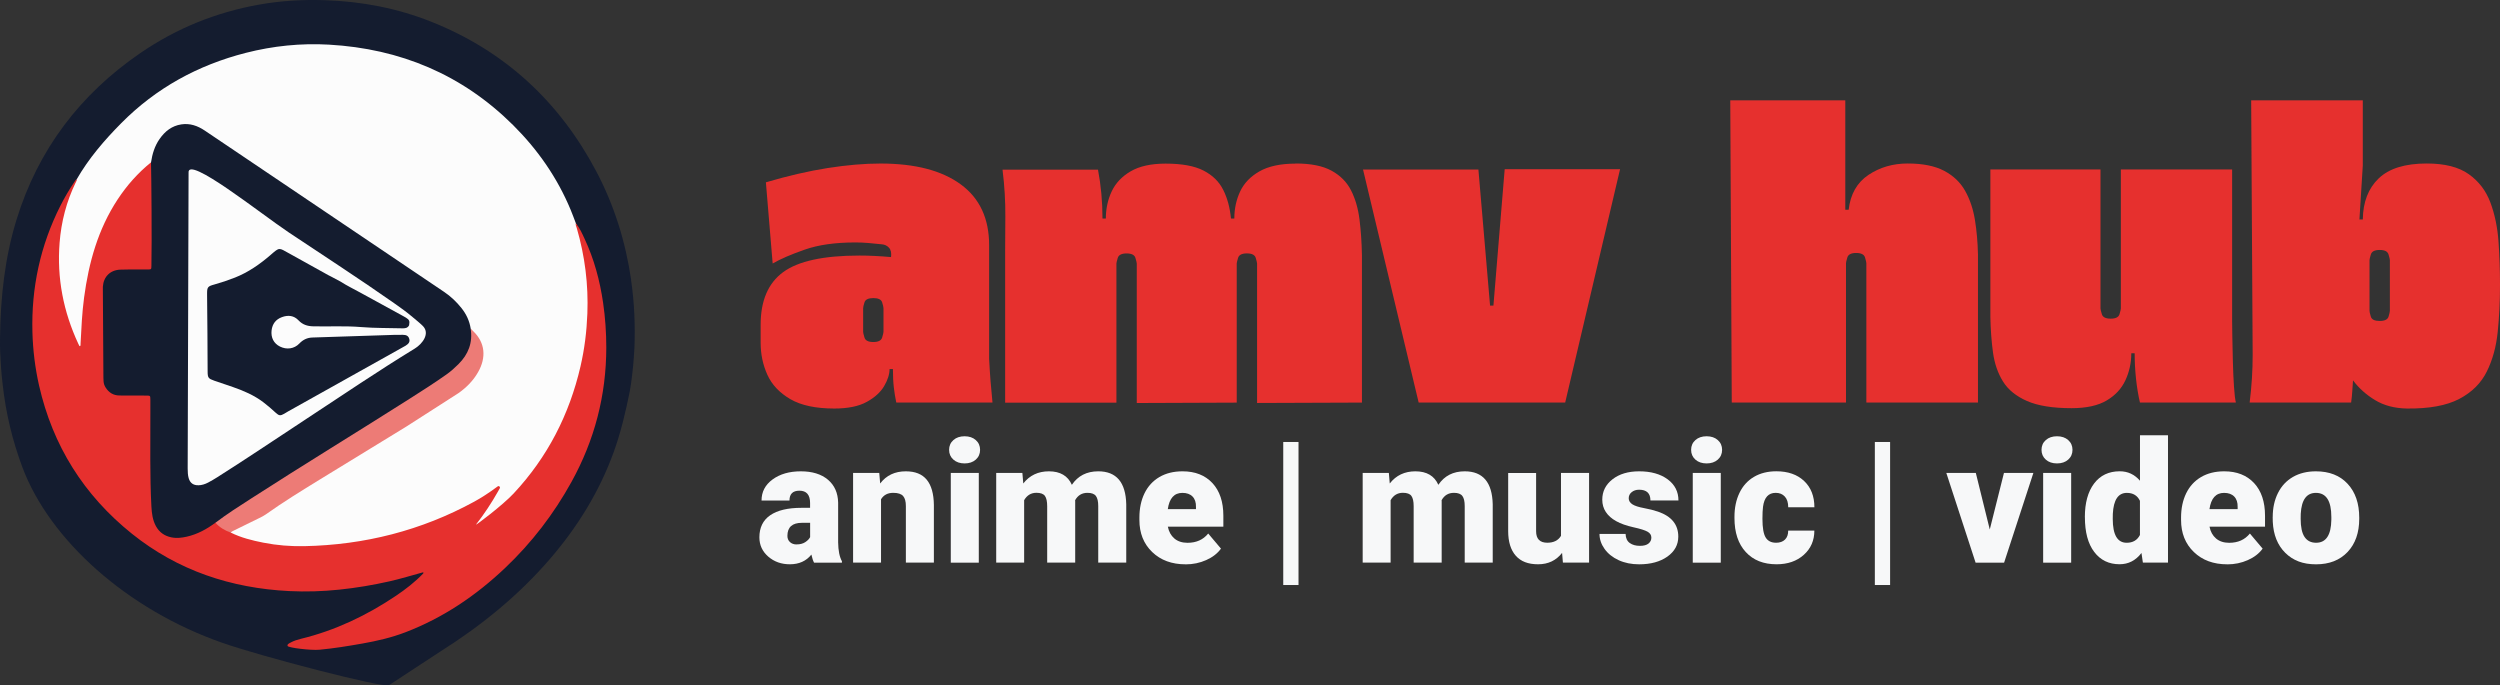 <svg xmlns="http://www.w3.org/2000/svg" id="Calque_2" data-name="Calque 2" viewBox="0 0 639 175.18"><rect x="0" y="0" width="639" height="175.18" fill="#333333" stroke="none"/><defs><style>      .cls-1 {        fill: #f7f8f9;      }      .cls-1, .cls-2, .cls-3, .cls-4, .cls-5 {        stroke-width: 0px;      }      .cls-2 {        fill: #fcfcfc;      }      .cls-3 {        fill: #e6302e;      }      .cls-4 {        fill: #ed7b76;      }      .cls-5 {        fill: #141c2f;      }    </style></defs><g id="Calque_1-2" data-name="Calque 1"><g><g><path class="cls-1" d="M208.07,143.81c-.25-.47-.48-1.15-.68-2.06-1.31,1.65-3.15,2.48-5.51,2.48-2.16,0-4-.65-5.51-1.96-1.51-1.31-2.27-2.95-2.27-4.93,0-2.49.92-4.36,2.75-5.63,1.84-1.27,4.51-1.91,8.01-1.91h2.2v-1.21c0-2.11-.91-3.17-2.73-3.17-1.69,0-2.54.84-2.54,2.51h-7.14c0-2.21.94-4.01,2.83-5.39,1.89-1.38,4.29-2.07,7.21-2.07s5.23.71,6.93,2.14c1.69,1.43,2.56,3.38,2.61,5.87v10.15c.03,2.1.35,3.71.97,4.83v.36h-7.14ZM203.6,139.15c.89,0,1.63-.19,2.21-.57.59-.38,1.01-.81,1.26-1.29v-3.66h-2.08c-2.49,0-3.73,1.12-3.73,3.35,0,.65.22,1.18.66,1.58.44.4,1,.6,1.67.6Z"></path><path class="cls-1" d="M224.74,120.89l.23,2.69c1.58-2.08,3.76-3.11,6.55-3.11,2.39,0,4.17.71,5.35,2.14,1.18,1.43,1.79,3.57,1.83,6.44v14.76h-7.16v-14.47c0-1.16-.23-2.01-.7-2.55-.47-.54-1.31-.82-2.54-.82-1.4,0-2.44.55-3.11,1.65v16.18h-7.14v-22.92h6.69Z"></path><path class="cls-1" d="M242.59,114.98c0-1.02.37-1.85,1.1-2.5.73-.65,1.69-.97,2.86-.97s2.13.32,2.86.97c.73.65,1.1,1.48,1.1,2.5s-.37,1.85-1.1,2.5c-.73.65-1.69.97-2.86.97s-2.13-.32-2.86-.97c-.73-.65-1.1-1.48-1.1-2.5ZM250.18,143.81h-7.16v-22.92h7.16v22.92Z"></path><path class="cls-1" d="M261.32,120.89l.23,2.69c1.62-2.08,3.81-3.11,6.55-3.11,2.89,0,4.85,1.15,5.87,3.45,1.55-2.3,3.8-3.45,6.74-3.45,4.65,0,7.03,2.81,7.16,8.43v14.91h-7.16v-14.47c0-1.17-.2-2.03-.59-2.56-.4-.54-1.12-.81-2.16-.81-1.41,0-2.46.63-3.16,1.89l.02.3v15.65h-7.16v-14.43c0-1.2-.19-2.07-.57-2.61-.38-.54-1.11-.81-2.18-.81-1.37,0-2.41.63-3.14,1.89v15.95h-7.14v-22.92h6.69Z"></path><path class="cls-1" d="M303.03,144.24c-3.52,0-6.36-1.05-8.54-3.15s-3.26-4.83-3.26-8.19v-.59c0-2.34.43-4.41,1.3-6.21.87-1.79,2.14-3.18,3.8-4.16,1.67-.98,3.64-1.47,5.93-1.47,3.22,0,5.76,1,7.63,3,1.86,2,2.8,4.78,2.8,8.36v2.78h-14.19c.25,1.29.81,2.29,1.67,3.03.86.73,1.98,1.1,3.35,1.1,2.26,0,4.02-.79,5.3-2.37l3.26,3.86c-.89,1.23-2.15,2.21-3.78,2.93-1.63.73-3.39,1.09-5.26,1.09ZM302.22,125.98c-2.09,0-3.33,1.38-3.73,4.15h7.2v-.55c.03-1.14-.26-2.03-.87-2.66s-1.48-.94-2.61-.94Z"></path><path class="cls-1" d="M331.9,149.53h-3.9v-36.56h3.9v36.56Z"></path><path class="cls-1" d="M354.99,120.89l.23,2.69c1.62-2.08,3.81-3.11,6.55-3.11,2.89,0,4.85,1.15,5.87,3.45,1.55-2.3,3.8-3.45,6.74-3.45,4.65,0,7.03,2.81,7.16,8.43v14.91h-7.16v-14.47c0-1.17-.2-2.03-.59-2.56-.4-.54-1.12-.81-2.16-.81-1.41,0-2.46.63-3.16,1.89l.02.3v15.65h-7.16v-14.43c0-1.2-.19-2.07-.57-2.61-.38-.54-1.11-.81-2.18-.81-1.37,0-2.41.63-3.14,1.89v15.95h-7.14v-22.92h6.69Z"></path><path class="cls-1" d="M399.26,141.33c-1.51,1.93-3.55,2.9-6.12,2.9s-4.42-.73-5.71-2.19c-1.29-1.46-1.94-3.56-1.94-6.3v-14.85h7.14v14.89c0,1.96.95,2.94,2.86,2.94,1.64,0,2.8-.59,3.5-1.76v-16.08h7.18v22.92h-6.69l-.21-2.48Z"></path><path class="cls-1" d="M422.08,137.37c0-.61-.32-1.09-.95-1.46-.64-.37-1.84-.75-3.62-1.14-1.78-.4-3.25-.91-4.41-1.56-1.16-.64-2.04-1.42-2.65-2.34-.61-.92-.91-1.97-.91-3.16,0-2.1.87-3.84,2.61-5.2,1.74-1.36,4.01-2.04,6.82-2.04,3.02,0,5.45.69,7.29,2.05,1.84,1.37,2.75,3.17,2.75,5.4h-7.16c0-1.84-.97-2.75-2.9-2.75-.75,0-1.38.21-1.89.62s-.76.94-.76,1.56.31,1.15.93,1.55c.62.4,1.61.72,2.98.97,1.36.25,2.56.56,3.59.91,3.45,1.19,5.17,3.31,5.17,6.38,0,2.09-.93,3.79-2.79,5.11-1.86,1.31-4.26,1.97-7.21,1.97-1.96,0-3.71-.35-5.25-1.06-1.54-.71-2.74-1.67-3.6-2.88-.86-1.21-1.29-2.49-1.29-3.83h6.67c.03,1.06.38,1.83,1.06,2.32.68.49,1.55.73,2.61.73.97,0,1.71-.2,2.19-.59.49-.4.73-.91.73-1.55Z"></path><path class="cls-1" d="M432.25,114.98c0-1.02.37-1.85,1.1-2.5.73-.65,1.69-.97,2.86-.97s2.13.32,2.86.97c.73.65,1.1,1.48,1.1,2.5s-.37,1.85-1.1,2.5c-.73.65-1.69.97-2.86.97s-2.13-.32-2.86-.97c-.73-.65-1.1-1.48-1.1-2.5ZM439.83,143.81h-7.16v-22.92h7.16v22.92Z"></path><path class="cls-1" d="M453.92,138.73c1,0,1.78-.27,2.33-.82.55-.54.82-1.3.81-2.28h6.69c0,2.51-.9,4.58-2.7,6.19-1.8,1.61-4.12,2.41-6.96,2.41-3.33,0-5.96-1.04-7.88-3.14-1.92-2.09-2.88-4.98-2.88-8.68v-.3c0-2.32.43-4.36,1.28-6.13s2.09-3.14,3.7-4.09,3.52-1.43,5.72-1.43c2.98,0,5.35.83,7.1,2.48,1.75,1.65,2.63,3.89,2.63,6.71h-6.69c0-1.19-.29-2.1-.87-2.73-.58-.64-1.36-.95-2.33-.95-1.85,0-2.93,1.18-3.24,3.54-.1.75-.15,1.78-.15,3.09,0,2.3.28,3.9.83,4.79.55.89,1.43,1.33,2.63,1.33Z"></path><path class="cls-1" d="M483.11,149.53h-3.9v-36.56h3.9v36.56Z"></path><path class="cls-1" d="M508.59,135.32l3.62-14.43h7.52l-7.48,22.92h-7.29l-7.48-22.92h7.54l3.56,14.43Z"></path><path class="cls-1" d="M521.81,114.98c0-1.02.37-1.85,1.1-2.5.73-.65,1.69-.97,2.86-.97s2.13.32,2.86.97c.73.65,1.1,1.48,1.1,2.5s-.37,1.85-1.1,2.5c-.73.65-1.69.97-2.86.97s-2.13-.32-2.86-.97c-.73-.65-1.1-1.48-1.1-2.5ZM529.39,143.81h-7.16v-22.92h7.16v22.92Z"></path><path class="cls-1" d="M532.89,132.18c0-3.63.78-6.49,2.35-8.58,1.57-2.09,3.76-3.14,6.57-3.14,2.05,0,3.77.8,5.17,2.41v-11.61h7.16v32.54h-6.42l-.36-2.46c-1.47,1.92-3.33,2.88-5.59,2.88-2.73,0-4.89-1.04-6.48-3.14-1.6-2.09-2.39-5.06-2.39-8.92ZM540.02,132.63c0,4.07,1.19,6.1,3.56,6.1,1.58,0,2.71-.66,3.39-1.99v-8.73c-.65-1.36-1.77-2.03-3.35-2.03-2.2,0-3.4,1.78-3.58,5.34l-.02,1.31Z"></path><path class="cls-1" d="M569.28,144.24c-3.52,0-6.36-1.05-8.54-3.15s-3.26-4.83-3.26-8.19v-.59c0-2.34.43-4.41,1.3-6.21.87-1.79,2.14-3.18,3.8-4.16,1.67-.98,3.64-1.47,5.93-1.47,3.22,0,5.76,1,7.63,3,1.86,2,2.8,4.78,2.8,8.36v2.78h-14.19c.25,1.29.81,2.29,1.67,3.03.86.73,1.98,1.1,3.35,1.1,2.26,0,4.02-.79,5.3-2.37l3.26,3.86c-.89,1.23-2.15,2.21-3.78,2.93-1.63.73-3.39,1.09-5.26,1.09ZM568.47,125.98c-2.09,0-3.33,1.38-3.73,4.15h7.2v-.55c.03-1.14-.26-2.03-.87-2.66s-1.48-.94-2.61-.94Z"></path><path class="cls-1" d="M580.91,132.14c0-2.29.44-4.32,1.33-6.11s2.17-3.16,3.83-4.12c1.67-.96,3.62-1.44,5.87-1.44,3.43,0,6.14,1.06,8.11,3.19,1.98,2.13,2.97,5.02,2.97,8.67v.25c0,3.57-.99,6.41-2.98,8.51s-4.67,3.15-8.06,3.15-5.88-.98-7.86-2.93c-1.98-1.96-3.04-4.61-3.2-7.95l-.02-1.21ZM588.05,132.59c0,2.12.33,3.67,1,4.66s1.65,1.48,2.94,1.48c2.54,0,3.84-1.96,3.9-5.87v-.72c0-4.11-1.31-6.16-3.94-6.16-2.39,0-3.68,1.77-3.88,5.32l-.02,1.29Z"></path><path class="cls-3" d="M253.68,102.89h-24.59c-.26-1.22-.47-2.48-.62-3.8-.16-1.31-.24-2.9-.24-4.76h-.86c0,1.34-.47,2.8-1.39,4.37-.93,1.57-2.42,2.92-4.47,4.04-2.05,1.12-4.8,1.68-8.26,1.68-4.74,0-8.49-.8-11.24-2.4-2.75-1.6-4.71-3.67-5.86-6.2-1.15-2.53-1.73-5.27-1.73-8.21v-4.61c0-6.15,1.92-10.63,5.76-13.45,3.84-2.82,10.34-4.23,19.5-4.23,1.28,0,2.58.03,3.89.1,1.31.06,2.7.16,4.18.29.13-1.09-.05-1.89-.53-2.4-.48-.51-1.07-.8-1.78-.86-1.22-.13-2.39-.24-3.51-.34-1.12-.1-2.23-.14-3.31-.14-5.13,0-9.43.61-12.92,1.83-3.49,1.22-6.23,2.4-8.21,3.55l-1.73-20.75c5.63-1.66,10.9-2.88,15.8-3.65,4.9-.77,9.4-1.15,13.5-1.15,8.84,0,15.67,1.78,20.51,5.33,4.84,3.55,7.25,8.73,7.25,15.52v29.11c.19,3.78.48,7.49.86,11.14ZM225.82,84.83v-6.05c0-.26-.11-.75-.34-1.49-.23-.74-.98-1.1-2.26-1.1s-2.03.37-2.26,1.1c-.23.74-.34,1.23-.34,1.49v6.05c0,.19.11.67.34,1.44.22.77.98,1.15,2.26,1.15s2.03-.38,2.26-1.15c.22-.77.34-1.25.34-1.44Z"></path><path class="cls-3" d="M331.2,41.79c3.84,0,6.88.61,9.13,1.83,2.24,1.22,3.91,2.9,5,5.04,1.09,2.15,1.81,4.63,2.16,7.45.35,2.82.56,5.83.62,9.03v37.76l-26.8.1v-35.64c0-.19-.11-.67-.34-1.44-.23-.77-.98-1.15-2.26-1.15s-2.03.38-2.26,1.15c-.23.77-.34,1.25-.34,1.44v35.55l-25.55.1v-35.64c0-.19-.11-.67-.34-1.44-.23-.77-.98-1.15-2.26-1.15s-2.03.38-2.26,1.15c-.23.77-.34,1.25-.34,1.44v35.55h-28.44v-38.62c0-2.05.01-5.03.05-8.93.03-3.91-.21-7.91-.72-12.01h24.4c.77,4.04,1.15,8.2,1.15,12.49h.86c0-2.5.5-4.8,1.49-6.92.99-2.11,2.61-3.83,4.85-5.14,2.24-1.31,5.22-1.97,8.93-1.97,4.16,0,7.4.59,9.7,1.78,2.31,1.19,3.99,2.83,5.04,4.95,1.06,2.11,1.71,4.55,1.97,7.3h.86c0-2.5.5-4.8,1.49-6.92.99-2.11,2.64-3.83,4.95-5.14,2.31-1.31,5.38-1.97,9.22-1.97Z"></path><path class="cls-3" d="M400.08,102.89h-37.47l-14.22-59.56h29.49l2.98,34.78h.86l2.88-34.87h29.49l-14.03,59.66Z"></path><path class="cls-3" d="M487.6,41.79c3.84,0,6.95.62,9.32,1.87,2.37,1.25,4.16,2.96,5.38,5.14,1.22,2.18,2.05,4.66,2.5,7.45.45,2.79.7,5.72.77,8.79v37.85h-28.53v-35.64c0-.19-.11-.67-.34-1.44-.23-.77-.98-1.15-2.26-1.15s-2.03.38-2.26,1.15c-.23.77-.34,1.25-.34,1.44v35.64h-29.2l-.38-77.24h29.4v27.96h.86c.45-3.97,2.13-6.93,5.04-8.89,2.91-1.95,6.26-2.93,10.04-2.93Z"></path><path class="cls-3" d="M571.47,102.89h-24.5c-.45-1.92-.78-3.97-1.01-6.15-.23-2.18-.34-4.32-.34-6.44h-.86c0,2.44-.5,4.72-1.49,6.87-.99,2.15-2.59,3.88-4.8,5.19s-5.2,1.97-8.98,1.97c-4.8,0-8.6-.61-11.38-1.83s-4.84-2.88-6.15-5c-1.31-2.11-2.16-4.58-2.55-7.4-.38-2.82-.61-5.83-.67-9.03v-37.76h28.15v35.55c0,.19.11.67.34,1.44.22.77.98,1.15,2.26,1.15s2.03-.38,2.26-1.15c.22-.77.34-1.25.34-1.44v-35.55h28.44v38.62c0,.71.02,2.03.05,3.99.03,1.95.08,4.12.14,6.48.06,2.37.16,4.53.29,6.48.13,1.95.29,3.28.48,3.99Z"></path><path class="cls-3" d="M620.27,41.79c4.61,0,8.2.91,10.76,2.74,2.56,1.82,4.4,4.24,5.52,7.25,1.12,3.01,1.81,6.34,2.07,9.99.26,3.65.38,7.33.38,11.05,0,4.16-.19,8.15-.58,11.96-.38,3.81-1.31,7.21-2.79,10.18-1.47,2.98-3.83,5.32-7.06,7.01-3.23,1.7-7.7,2.51-13.4,2.45-3.14-.06-5.85-.78-8.12-2.16-2.27-1.38-4.15-3.06-5.62-5.04-.06.9-.13,1.82-.19,2.79-.06.96-.16,1.92-.29,2.88h-25.94c.26-2.05.45-4.1.58-6.15.13-2.05.19-4.07.19-6.05l-.38-65.04h28.53v16.62l-.86,13.83h.86c.06-4.48,1.42-7.99,4.08-10.52,2.66-2.53,6.74-3.79,12.25-3.79ZM610.85,79.45v-12.97c0-.19-.11-.67-.34-1.44-.23-.77-.98-1.15-2.26-1.15s-2.03.38-2.26,1.15c-.23.77-.34,1.25-.34,1.44v12.97c0,.26.11.75.34,1.49.22.74.98,1.1,2.26,1.1s2.03-.37,2.26-1.1c.22-.74.34-1.23.34-1.49Z"></path></g><g><path class="cls-5" d="M161.32,71.53c-1.43-9.75-4.31-19.04-8.92-27.75-9.43-17.82-23.35-30.73-42.15-38.22C101.53,2.09,92.44.36,83.07.05c-5.7-.19-11.36.14-16.97,1.15-10.94,1.97-21.03,6.06-30.2,12.34-15.41,10.56-26.14,24.66-31.66,42.56C1.21,65.93.12,76.07.01,86.32c-.07,2.63.1,5.25.27,7.87.09,1.39.26,2.77.41,4.15.8,7.26,2.49,14.3,5.05,21.13,6.94,18.5,26.7,36.34,51.16,44.86,9.64,3.4,41.28,11.65,42.55,10.79,2.04-1.3,11.17-7.38,13.22-8.67,10.44-6.59,19.94-14.32,28.01-23.71,6.98-8.12,12.52-17.09,16.18-27.18,1.83-5.05,3.05-10.27,4.11-15.52.41-2.03.85-6.4.86-6.52.11-1.5.27-3.01.33-4.51.22-5.85-.01-11.67-.86-17.47ZM105.99,89.1c-9.32,5.7-18.36,11.83-27.49,17.83-7.64,5.02-15.21,10.13-22.93,15.02-.77.49-1.56.95-2.37,1.38-.78.41-1.61.68-2.5.7-1.28.03-2.11-.57-2.47-1.8-.24-.81-.24-1.65-.26-2.48l.23-75.55c.5-.13,1.4.62,2.2,1.4.25-.34.49-.69.73-1.03.22-.31.47-.38.79-.11.37.3.76.58,1.14.86,6.76,4.9,13.75,9.44,20.69,14.07,8.99,5.99,18.06,11.87,26.91,18.07,1.63,1.14,3.25,2.29,4.76,3.58.79.67,1.55,1.37,1.88,2.4,1.6,2.5.69,4.44-1.34,5.68Z"></path><path class="cls-2" d="M49.4,127.66l62.25-40.07c-12.83-18.84-38.65-34.91-67.49-50.32v88.23l5.25,2.16Z"></path><path class="cls-2" d="M19.6,45.84c3.07-5.35,7.06-9.98,11.37-14.34,8.91-9,19.62-14.86,31.86-17.99,6.98-1.78,14.08-2.51,21.27-2.1,18.2,1.04,34.04,7.64,47.04,20.56,6.28,6.24,11.29,13.42,14.71,21.64.47,1.13.89,2.29,1.33,3.43,1.47,3.35,2.01,6.93,2.63,10.49.58,3.37.78,6.8.75,10.2-.04,4.48-.42,8.95-1.29,13.37-2.35,11.97-7.28,22.74-15.02,32.18-3.18,3.88-6.82,7.32-10.83,10.36-.44.33-.88.7-1.48.7-.21-.04-.34-.17-.39-.38-.02-.62.4-1.02.74-1.45,1.85-2.33,3.49-4.81,4.95-7.55-.53.03-.8.33-1.1.54-8.94,6.17-18.95,9.79-29.45,12.17-5.78,1.31-11.63,2.09-17.59,2.15-6.04.07-11.97-.39-17.72-2.38-.85-.3-1.78-.48-2.44-1.18-.2-.62.33-.75.69-.93,2.05-1.04,4.08-2.13,6.2-3.06.62-.27,1.22-.57,1.78-.96,9.02-6.25,18.5-11.74,27.84-17.48,6.49-4,13.04-7.91,19.41-12.1,2.7-1.78,5.23-3.71,6.97-6.54,2.2-3.56,1.93-7.07-.92-10.13-.33-.35-.64-.71-.82-1.16-.9-4.12-3.62-6.9-6.93-9.18-7.4-5.08-14.88-10.04-22.33-15.06-11-7.42-21.99-14.85-33.01-22.24-1.88-1.26-3.73-2.57-5.62-3.81-4.59-2.99-8.69-1.71-11.52,2.64-.76,1.17-1.25,2.48-1.51,3.86-.09.51-.17,1.02-.43,1.48-1.5,1.69-3.29,3.08-4.78,4.8-4.62,5.32-7.74,11.41-9.72,18.12-1.61,5.47-2.49,11.06-2.95,16.74-.17,2.1.04,4.21-.4,6.29-.08.38.01.94-.41,1.03-.5.1-.67-.47-.85-.85-2.01-4.18-3.35-8.57-4.14-13.14-1.41-8.21-.91-16.28,1.9-24.18.58-1.62,1.43-3.09,2.23-4.6Z"></path><path class="cls-3" d="M19.6,45.84c.06.3-.12.53-.24.78-2.37,4.88-3.71,10.03-4.13,15.44-.71,9.04.97,17.62,4.79,25.82.1.21.21.42.35.69.3-.22.2-.51.22-.74.2-3.93.38-7.85.9-11.76,1.19-8.95,3.57-17.5,8.6-25.13,2.36-3.57,5.16-6.75,8.51-9.44.5.36.41.91.42,1.42.18,5.55.32,11.11.25,16.67-.03,2.7-.33,5.39-.27,8.09.03,1.22-.32,1.5-1.61,1.53-1.91.04-3.81,0-5.72.02-3.42.04-4.99,1.64-5.05,5.09-.13,7.5.38,15,.26,22.51-.04,2.41,1.46,3.83,3.88,3.87,2.03.04,4.05,0,6.08.01,1.7.02,1.94.24,1.94,1.93.02,7.23-.04,14.46.03,21.69.02,2.37.11,4.76.46,7.12.62,4.23,3.36,6.21,7.58,5.53,2.32-.38,4.39-1.35,6.37-2.57.51-.31.96-.71,1.51-.94.36-.13.59.1.83.3,1.05.9,2.33,1.47,3.39,2.34,2.65,1.33,5.5,2.03,8.38,2.6,3.44.68,6.94.96,10.43.89,15.38-.31,29.91-3.98,43.45-11.37,1.88-1.03,3.68-2.21,5.41-3.48.19-.14.38-.28.58-.42.14-.1.29-.13.43-.01.16.14.23.31.1.52-.14.24-.27.49-.41.73-1.66,2.95-3.59,5.88-5.68,8.54.01.17,6.81-4.94,9.64-7.97,8.66-9.27,14.25-20.17,17.1-32.5,1.02-4.42,1.58-8.9,1.75-13.44.29-7.45-.62-14.73-2.7-21.88-.12-.41-.35-.81-.26-1.27,1,1.2,1.62,2.63,2.27,4.02,2.42,5.18,3.88,10.64,4.71,16.29.56,3.82.82,7.66.82,11.51-.02,12.2-2.99,23.63-8.9,34.31-4.53,8.21-10.17,15.55-16.96,21.99-7.45,7.07-15.82,12.73-25.46,16.43-3.57,1.37-7.28,2.23-11.03,2.89-3.63.64-7.28,1.24-10.95,1.58-2.2.21-7.96-.5-8.15-.95-.18-.42.37-.67.72-.86.84-.47,1.75-.75,2.68-.98,8.79-2.14,16.81-5.97,24.28-10.99,2.47-1.66,4.83-3.49,6.91-5.64.18-.16.18-.4-.04-.35-2.83.77-5.64,1.64-8.51,2.29-4.22.95-8.48,1.67-12.79,2.12-4.28.45-8.57.58-12.86.37-14.89-.75-28.45-5.25-40.17-14.64-12.31-9.87-20.26-22.52-23.76-37.93-1.01-4.47-1.56-8.98-1.69-13.57-.31-11.38,2.01-22.16,7.14-32.33,1.06-2.09,2.24-4.12,3.55-6.06.18-.26.31-.56.6-.72Z"></path><path class="cls-5" d="M120.54,84.67c-.06-.22-.14-.44-.23-.67-.31-1.97-1.12-3.71-2.36-5.26-1.27-1.59-2.73-2.99-4.43-4.13-16.72-11.27-33.44-22.54-50.16-33.81-3.69-2.49-7.37-4.98-11.06-7.45-1.8-1.2-3.74-1.89-5.95-1.56-2.44.37-4.19,1.77-5.56,3.73-1.26,1.8-1.87,3.84-2.19,5.98,0,.07,0,.15,0,.25.09,3.22.24,20.02.1,26.19-.02.92-.02.93-.92.94-.8.01-1.59,0-2.38,0-1.55,0-3.1-.02-4.65.04-2.58.1-4.29,1.8-4.46,4.36-.02.32-.01.63,0,.95.05,7.43.09,14.86.14,22.29,0,.32.02.63.04.95.03.57.22,1.09.52,1.57.82,1.31,1.98,2.04,3.55,2.05,2.3.01,4.61,0,6.91.02.96,0,.97.04.98,1.02,0,1.15,0,2.31,0,3.46.03,7.98-.16,15.97.27,23.95.1,1.71.31,3.4,1.15,4.94.85,1.56,2.15,2.48,3.9,2.86,1.36.29,2.68.13,4.01-.17,2.72-.61,5.1-1.95,7.34-3.57.1.02.2.02.28,0,.26-.05.47-.22.68-.37,3.09-2.18,6.25-4.25,9.42-6.28,7.53-4.83,15.12-9.55,22.7-14.3,8.29-5.18,16.62-10.3,24.75-15.74,2.29-1.53,4.49-3.21,6.02-5.53,1.35-2.04,2.29-4.24,1.59-6.72ZM50.7,124.03c-1.28.03-2.11-.57-2.47-1.8-.24-.81-.24-1.65-.26-2.48l.23-75.55c-.48-4.75,18.63,10.56,25.57,15.18,8.99,5.99,18.06,11.87,26.91,18.07,1.63,1.14,3.25,2.29,4.76,3.58.79.67,1.91,1.56,2.63,2.28,1.91,1.91-.05,4.56-2.08,5.8-9.32,5.7-18.36,11.83-27.49,17.83-7.64,5.02-15.21,10.13-22.93,15.02-.77.49-1.56.95-2.37,1.38-.78.41-1.61.68-2.5.7Z"></path><path class="cls-4" d="M103.99,108.95c-7.41,4.55-14.85,9.06-22.25,13.62-4.67,2.87-9.34,5.74-13.81,8.92-.55.39-1.16.68-1.77.98-2.24,1.11-4.49,2.2-6.74,3.31-.17.08-.32.23-.47.34-1.49-.53-2.82-1.31-3.88-2.51,2.94-2.24,6.06-4.22,9.17-6.22,13.38-8.63,26.99-16.9,40.43-25.45,3.18-2.02,6.37-4.05,9.45-6.23,1.11-.78,2.11-1.68,3.07-2.64,2.53-2.52,3.68-5.5,3.11-9.07.22.22.44.45.67.66,3.04,2.92,3.37,6.69,1.24,10.44-1.23,2.18-2.95,3.92-4.99,5.36l-13.23,8.49Z"></path><path class="cls-5" d="M87.07,71.99c1.62,1.05,3.37,1.88,5.06,2.82,3.63,2.01,7.28,3.99,10.92,5.98.24.13.49.26.72.41.84.53.99.84.81,1.84,0,.05-.02.09-.03.14-.39.7-1.03.76-1.75.74-3.49-.1-7-.03-10.48-.32-4.09-.34-8.17-.1-12.25-.19-1.46-.03-2.71-.41-3.74-1.5-1.2-1.29-2.69-1.43-4.27-.85-1.56.57-2.44,1.72-2.64,3.37-.22,1.87.56,3.36,2.14,4.15,1.7.85,3.63.6,4.94-.76.93-.98,2.01-1.51,3.35-1.55,6.91-.22,13.82-.45,20.72-.67.79-.03,1.59-.03,2.38-.02.97,0,1.45.31,1.66,1.04.2.69-.08,1.22-.92,1.73-.41.25-.83.47-1.25.7-9.6,5.37-19.19,10.73-28.79,16.1-.35.19-.68.41-1.02.61-.94.54-1.3.52-2.12-.23-1.05-.97-2.13-1.91-3.27-2.77-2.32-1.74-4.93-2.87-7.64-3.81-1.61-.56-3.23-1.09-4.84-1.65-1.5-.52-1.68-.75-1.69-2.31-.03-3.26-.03-6.51-.05-9.77-.02-3.34-.06-6.67-.09-10.01-.01-1.82.13-2.02,1.85-2.49,1.8-.5,3.56-1.09,5.3-1.78,3.4-1.35,6.35-3.41,9.1-5.79,2.33-2.02,2.08-1.84,4.62-.44,3.37,1.86,6.73,3.74,10.1,5.61.06.03.36.19.77.39"></path></g></g></g></svg>